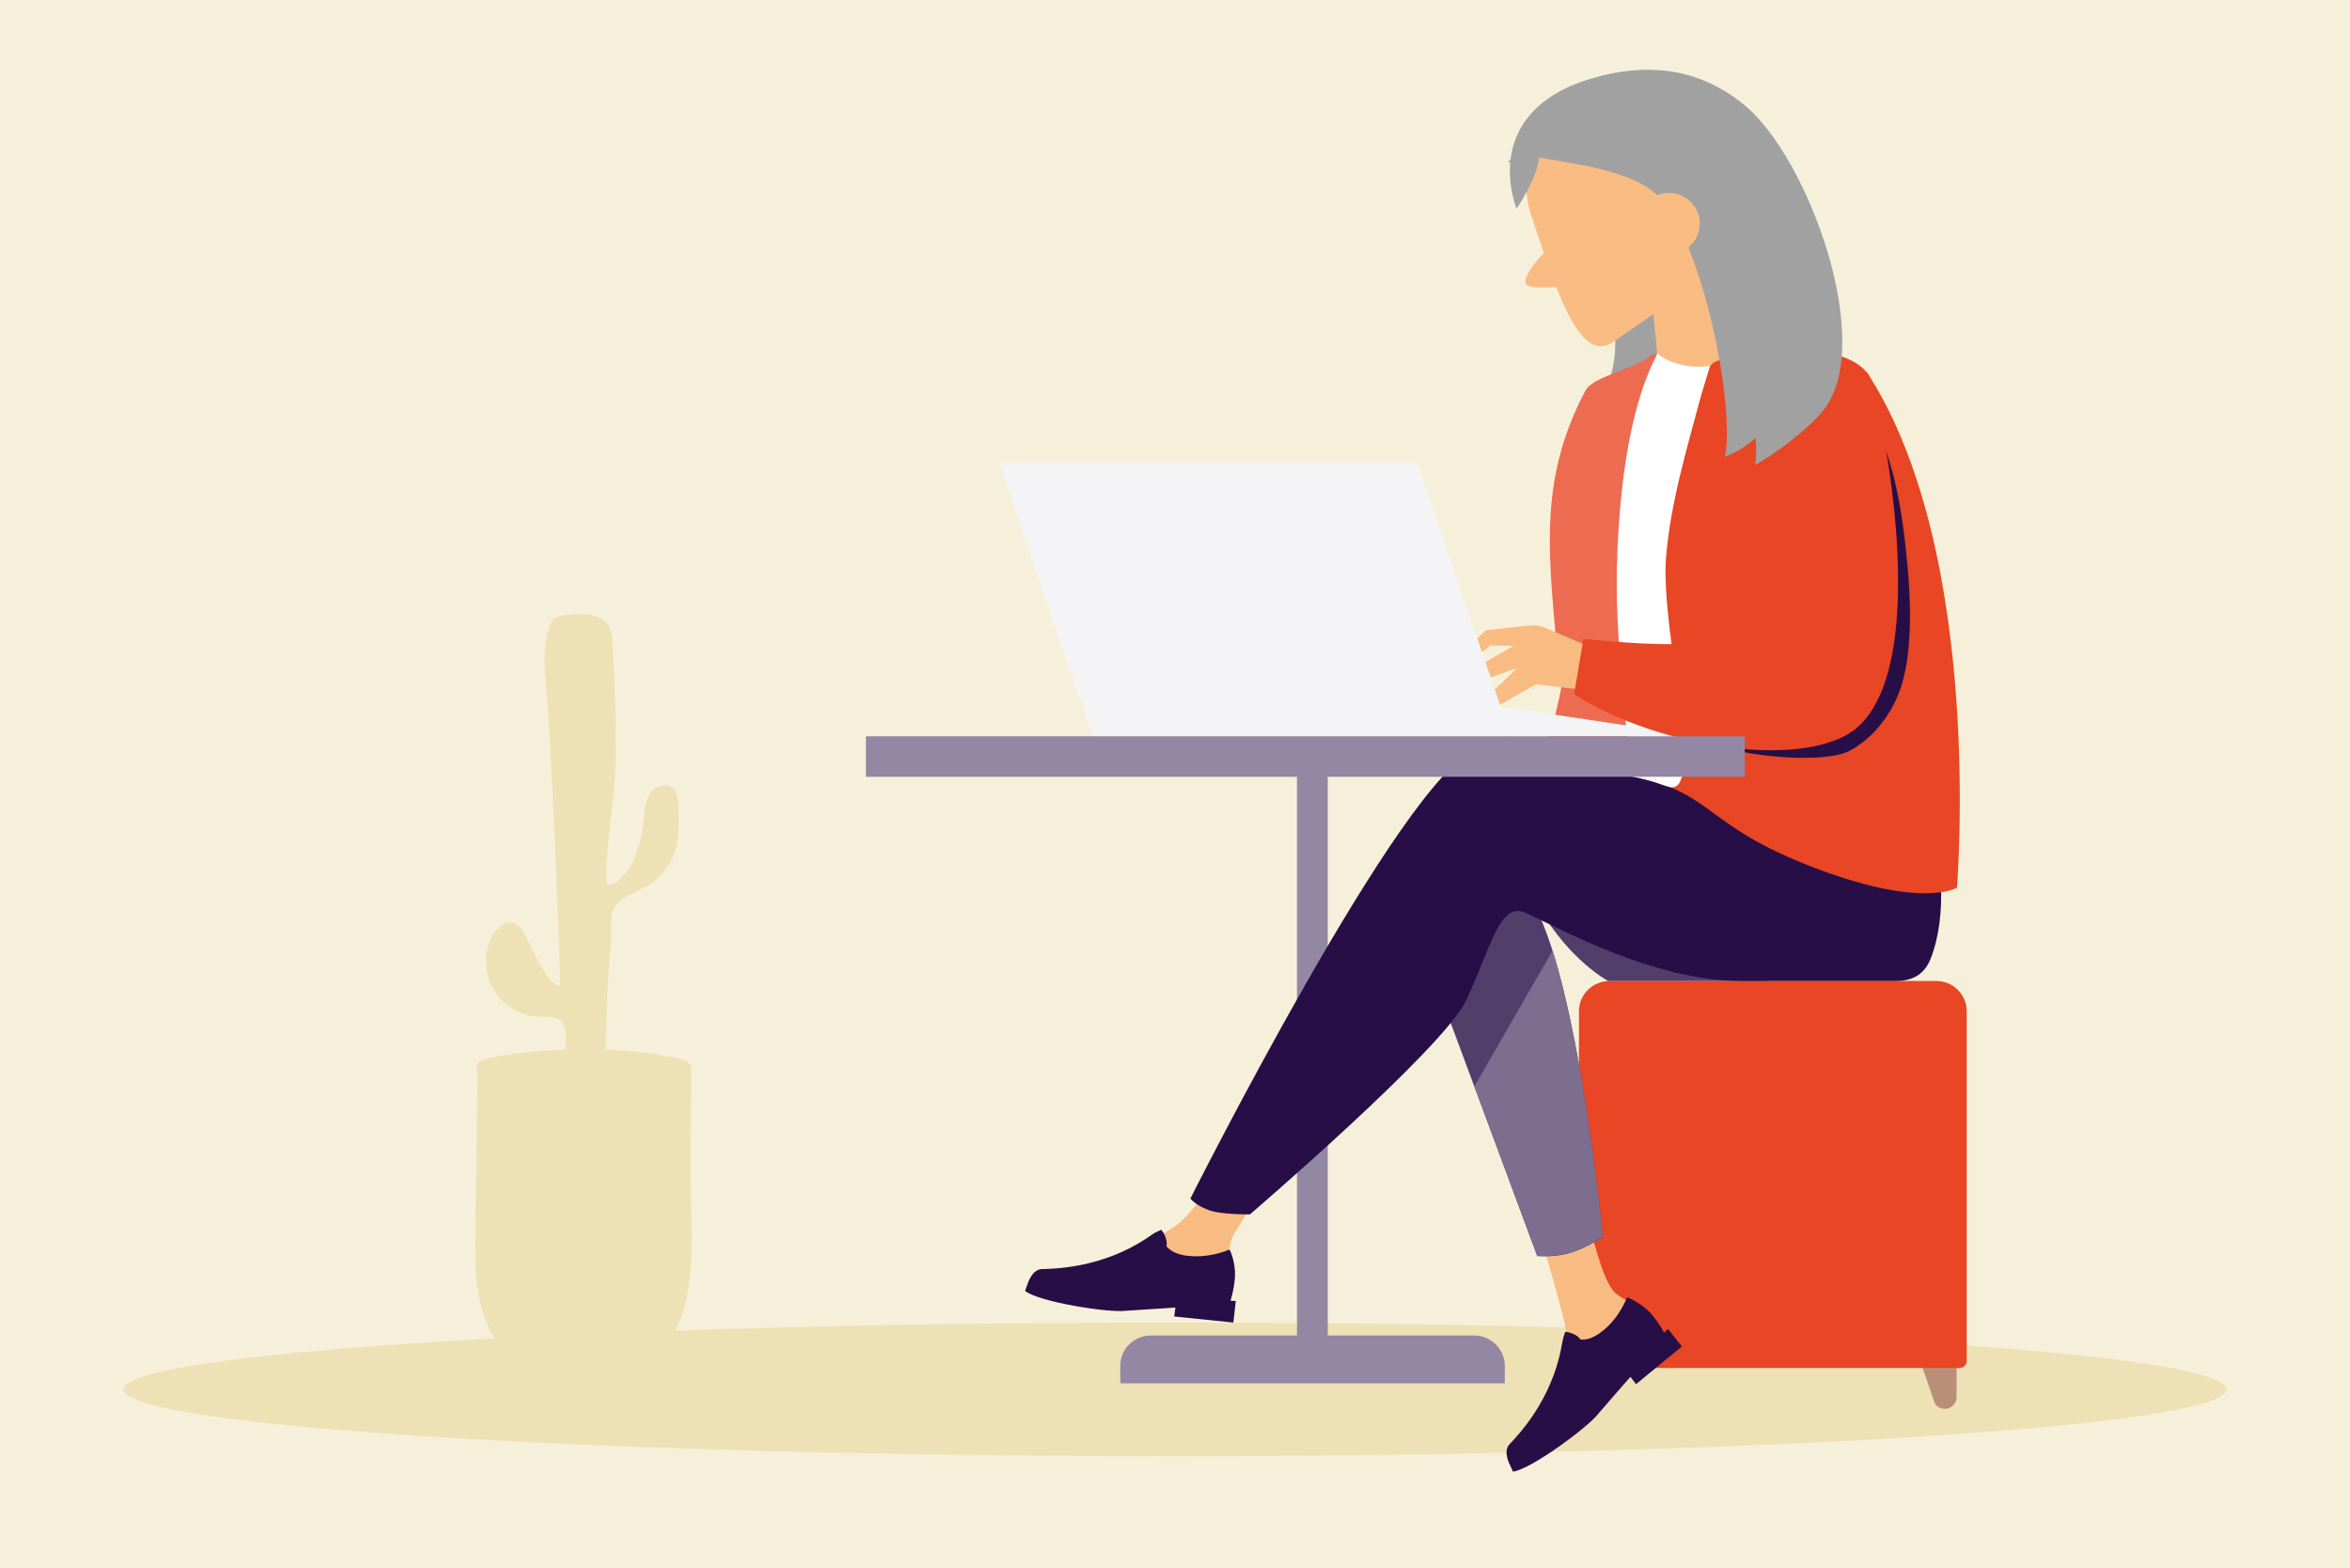 <?xml version="1.0" encoding="utf-8"?>
<!-- Generator: Adobe Illustrator 26.5.0, SVG Export Plug-In . SVG Version: 6.00 Build 0)  -->
<svg version="1.1" id="Layer_1" xmlns="http://www.w3.org/2000/svg" xmlns:xlink="http://www.w3.org/1999/xlink" x="0px" y="0px"
	 viewBox="0 0 580 387" style="enable-background:new 0 0 580 387;" xml:space="preserve">
<style type="text/css">
	.st0{fill:#F6F0DA;}
	.st1{fill:#EDE1B5;}
	.st2{fill:#9387A3;}
	.st3{fill:#B98F79;}
	.st4{fill:#E84624;}
	.st5{fill:#523E6B;}
	.st6{fill:#F8BC83;}
	.st7{fill:#270E46;}
	.st8{fill:#7D6E90;}
	.st9{fill:#A1A1A1;}
	.st10{fill:#ED6B50;}
	.st11{fill:#FFFFFF;}
	.st12{fill:#F4F3F6;}
	.st13{fill-rule:evenodd;clip-rule:evenodd;fill:#E84624;}
	.st14{fill-rule:evenodd;clip-rule:evenodd;fill:#270E46;}
</style>
<rect class="st0" width="580" height="387"/>
<g>
	<g>
		<ellipse class="st1" cx="290" cy="342.9" rx="259.5" ry="16.5"/>
		<g>
			<g>
				<path class="st1" d="M139.7,341.8c0,0,8.4,0,8.4,0c6.7,0,13.4-4.3,17.5-11.3c4.9-8.2,5.3-18.7,5.1-28.7
					c-0.1-2.5-0.2-4.9-0.2-7.4c-0.2-10.4,0.1-21,0.1-31.4c0,0-52.9,0-52.9,0c0.4,0-0.4,36.9-0.4,40.3c0,6.4-0.2,13.2,1.5,19.3
					C121.9,333.8,130.4,341.8,139.7,341.8z"/>
				<path class="st1" d="M117.6,263.3c0,2.7,9.8,3.3,11.6,3.5c8.8,1,17.7,1,26.5,0.3c3.6-0.3,7.3-0.7,10.7-1.6c1.1-0.3,4-0.9,4-2.2
					c0-1.8-4.9-2.5-6.3-2.7c-9-1.7-18.4-1.9-27.6-1.4c-4.2,0.2-8.5,0.6-12.7,1.4C122.3,260.8,117.6,261.3,117.6,263.3z"/>
			</g>
			<path class="st1" d="M121.6,230.8c1.2-2.1,3.8-4,5.8-2.8c0.8,0.5,1.3,1.3,1.8,2.1c1.9,3.1,5.3,12.4,9.1,13.3
				c-0.5-15.1-1.1-30.2-1.8-45.3c-0.4-7.5-0.8-15.1-1.2-22.6c-0.4-6.5-1.8-13.7,0.1-20.1c0.3-1,0.6-2,1.4-2.6
				c0.9-0.8,2.2-0.9,3.4-1.1c3.7-0.4,8.1-0.3,10,2.8c0.8,1.4,0.9,3,1,4.6c0.5,9.9,1,19.9,0.7,29.9c-0.3,9.4-2.3,18.5-2.3,27.8
				c0,0.4,0,0.9,0.3,1.2c0.6,0.7,1.6,0.2,2.3-0.3c4.6-3.6,6.1-9.9,6.7-15.7c0.2-2.2,0.4-4.4,1.6-6.2s4-2.7,5.6-1.2
				c1,1,1.2,2.5,1.3,3.9c0.4,7.7,0.3,14-6.2,19.2c-2.6,2-7.2,3.1-9.2,5.7c-1.8,2.4-1,6.1-1.2,8.8c-0.5,6.1-0.9,12.2-1.1,18.4
				c-0.2,4.3-0.2,8.6-0.2,12.9c-1.3,0.4-3.7,0.9-5.8,0.9c-1.9,0-3.2-0.5-3.9-0.8c-0.1-2.7-0.1-5.3-0.2-8c0-1.1-0.1-2.3-0.7-3.2
				c-1.2-1.7-3.8-1.4-5.8-1.5c-4.6-0.1-9.1-2.8-11.3-6.8C119.3,240,119.4,234.8,121.6,230.8z"/>
			<g>
				<path class="st1" d="M147.9,274.7C147.9,274.7,147.9,274.7,147.9,274.7C147.9,274.7,147.9,274.7,147.9,274.7z"/>
				<path class="st1" d="M147.1,258.4c0-2.3-0.1-4.7-0.2-7c-0.1-4.6-0.3-9.3-0.6-13.9c-0.5-9.3-1.2-18.6-1.5-27.9
					c-0.3-9.2-0.4-18.4,0.3-27.6c0.6-8.1,1.8-16.4,0-24.4c-0.2-1-0.5-1.9-0.8-2.8c-0.2-0.6,0.7-0.9,0.9-0.3c2.5,7.7,1.7,16,1.1,23.9
					c-0.7,8.9-0.9,17.8-0.7,26.7c0.2,9.2,0.8,18.4,1.3,27.6c0.5,9.2,0.9,18.3,1,27.5c0,1.2,0,2.4-0.1,3.6c-0.3,0.1-0.6,0.1-0.9,0.2
					c0-0.2,0-0.5,0-0.7C147.2,261.7,147.1,260,147.1,258.4z"/>
				<path class="st1" d="M142.7,258.3c0-2.3-0.1-4.6-0.2-6.9c-0.2-4.6-0.4-9.2-0.7-13.9c-0.5-9.3-1-18.5-1.4-27.8
					c-0.4-9.3-0.8-18.6-0.8-27.9c0-8.9,1.3-17.6,2.6-26.4c0.2-1.1,0.3-2.2,0.5-3.3c0.1-0.6,1-0.4,0.9,0.3c-1.3,8.6-2.7,17.2-3,25.9
					c-0.2,4.5-0.1,9.1,0.1,13.6c0.1,4.5,0.3,9.1,0.5,13.6c0.4,9.1,0.8,18.2,1.4,27.3c0.5,9,1.1,18.1,1.1,27.1c0,1.5,0,2.9-0.1,4.4
					l0,0l0,0c-0.3,0-0.7,0-1-0.1c0-0.2,0-0.3,0-0.5C142.8,262,142.7,260.1,142.7,258.3z"/>
			</g>
		</g>
	</g>
	<g>
		<polyline class="st2" points="320.1,339.2 327.7,339.2 327.7,186.9 320.1,186.9 		"/>
		<g>
			<g>
				<path class="st3" d="M480,347.7L480,347.7c1.6,0,2.9-1.3,2.9-2.9v-10.7h-9.6l4,11.6C477.6,346.9,478.7,347.7,480,347.7z"/>
			</g>
			<path class="st4" d="M397.3,242.1h80.6c4.2,0,7.5,3.4,7.5,7.5v86.3c0,0.9-0.7,1.7-1.7,1.7h-92.3c-0.9,0-1.7-0.7-1.7-1.7v-86.3
				C389.7,245.4,393.1,242.1,397.3,242.1z"/>
		</g>
		<g>
			<path class="st5" d="M379.8,223.9c7.6,13.2,17.1,18.2,17.1,18.2h39.6C436.4,242.2,374,213.9,379.8,223.9z"/>
			<path class="st6" d="M408.7,326.4c1,1.1,1.1,1.6,0.6,3c0,0,0,0,0,0c-0.9,2.6-3.9,5.2-7.3,8c-0.4,0.4-0.8,0.7-1.2,1
				c-0.1,0.1-0.2,0.2-0.3,0.2c-0.1,0.1,0.8,1,0.7,1c-3.4,3.1-2.1,3.8-8.2,10.1c-6.9,7.2-11.5,5.5-12.8,4.9c-1.1-0.5,1.1-4.1,3.6-8.2
				c0.1-0.2,0.2-0.4,0.4-0.6c0.3-0.5,0.6-1.1,1-1.6c2.9-4.9,2.3-6.4,1.6-14.1c-0.6-6.2-9.7-34.9-9.7-34.9l13.3-2.3
				c0,0,4,22.8,8.4,26.3c2.4,1.9,4.3,2.3,6.1,4.1c0.4,0.4,0.3,0.2,0.4,0.3C406.5,324.4,407.8,325.2,408.7,326.4z"/>
			<path class="st6" d="M303.3,317.5c-0.8,4.1-6.7,3.4-13.2,1.8c-6.5-1.6-5,0.3-14.2-0.7c-9.3-1-12.8-3-13.1-4.4
				c-0.3-1.2,4.3-1.7,9.2-2.2c0.6-0.1,1.2-0.1,1.9-0.2c5.5-0.7,10.3-5.7,15.4-8.7c4.8-2.8,11.9-14.1,11.9-14.1l12.7,1
				c0,0-6.7,10.1-9.3,14.5c-1.5,2.6-1.4,6-1.2,8.7C303.4,314.6,303.5,316,303.3,317.5z"/>
			<path class="st5" d="M352,236.2l11.9,32l15.5,41.8c0,0,4.2,0.4,8.2-0.8c3.7-1.1,8-3.9,8-3.9s-4.3-44.9-12.4-70.6
				c-2.1-6.6-4.4-12-6.9-15C363.9,205,352,236.2,352,236.2z"/>
			<path class="st7" d="M364.1,185.3c7.8-2.5,30,0.7,52.3,5.1l4.7-7.7l48.2-3.8c0,0,15.9,35.3,7.2,57.7c-1.3,3.3-3.8,5.4-8.2,5.5
				c0,0-0.7,0-0.7,0c0,0-28.7,0-38,0c-24,0-50.7-16.5-54.2-17.2c-5.7-1.1-7.9,10.2-13.6,22.1c-5.7,11.9-53.3,52.7-53.3,52.7
				s-7.3,0.1-10.3-1.1c-3.2-1.2-4.4-2.8-4.4-2.8S346.5,191,364.1,185.3z"/>
			<path class="st8" d="M363.9,268.1l15.5,41.8c0,0,4.2,0.4,8.2-0.8c3.7-1.1,8-3.9,8-3.9s-4.3-44.9-12.4-70.6L363.9,268.1z"/>
		</g>
		<g>
			<path class="st9" d="M390.4,58.1c-5.1-8.2-11.6-14.5-18.2-18.2c0.6-0.5,1.3-1,2-1.4c12-7.4,29-1.4,38.2,13.3
				c9.1,14.8,6.8,32.7-5.1,40.1c-3.2,2-6.9,3-10.6,3.1C400.7,85.8,398.6,71.4,390.4,58.1z"/>
			<path class="st6" d="M414.4,48.9c7.3-2.1,6.6,8.6,10.3,21.9c2.8,9.9,12.7,13.1,10.5,18.9c-0.7,2-25.8,10.4-25.8,6.4
				c0-8-1.5-19.4-1.5-19.4S407,51,414.4,48.9z"/>
			<g>
				<path class="st6" d="M378,53.4c6,17.9,11.8,37,20.3,30.9c14.4-10.4,24-13.2,17.6-32.4c-5.5-16.6-9.8-31.3-20.3-30.9
					C385.1,21.4,372.4,36.8,378,53.4z"/>
				
					<ellipse transform="matrix(0.553 -0.833 0.833 0.553 143.482 354.664)" class="st6" cx="402.4" cy="43.6" rx="26.4" ry="24.7"/>
				<path class="st6" d="M376.6,70.1c-0.9-1.9,4-7.7,5.2-8.2c1.2-0.5,5.1,8,3.7,8.6S377.2,71.3,376.6,70.1z"/>
			</g>
		</g>
		<g>
			<defs>
				<polygon id="SVGID_1_" points="256.1,114.1 359.3,114.1 382.5,181.6 279.3,181.6 				"/>
			</defs>
			<clipPath id="SVGID_00000159468619131004292550000016191744278346619057_">
				<use xlink:href="#SVGID_1_"  style="overflow:visible;"/>
			</clipPath>
		</g>
		<g>
			<path class="st4" d="M456.5,93.8c21.3,42.5,22.1,57,21.8,112.3c0,1.6,0,3.3-0.6,4.8c-0.7,1.9-2,3.4-3.4,4.9l-72.1-25.4
				c8.2-26.7,6-12.4,9.7-40.1c2.3-17.5,3.2-35.2,1.9-52.8L456.5,93.8z"/>
		</g>
		<g>
			<path class="st4" d="M394,95.5c7.6-3.5,14.9,10.7,14,6.5c-0.5-2.5-1.1-4.9-1.9-7.3c4.9-1.2,9.8-2.3,14.7-3.5
				c1-0.2,1.6-1.5,2.5-1.9c1.2-0.6,2.8-0.8,4.1-1c2.8-0.4,5.6-0.2,8.4-0.3c2.7-0.1,5.4,0.1,8.2,0.3c2.7,0.2,5.3,0.4,8,0.7
				c0.8,0.1,1.6,0.2,2.4,0.3c0.2,0,0.7,0,0.9,0.1c1.2,0.8,2.8,0,2.1,1.2c-0.2,0.4-0.5,0.6-0.8,0.9c-12.9,10.1-3,32.1,1.1,48
				c2.1,8,4,16,5.6,24c0.2-0.3,0.4-0.6,0.6-0.8c-1,1.4,3.5,11.9,4.1,13.8c0.7,2.6,1.5,5.1,2.1,7.6l-86-1.1
				C396.9,128.7,394,95.5,394,95.5z"/>
		</g>
		<path class="st4" d="M482.9,219.1c0,0-8.7,5.5-36.8-5.6s-22.7-19.4-49.4-22.9s10.2-3.7,10.2-3.7l67.4,21L482.9,219.1z"/>
		<g>
			<path class="st10" d="M384.6,164.4c-2.1-26-5.5-45,6.7-68c1.8-3.5,12.5-5.5,15.8-8.4c0.7-0.6,1.5-0.8,2.3-0.4
				c-0.1,0.3-0.2,0.5-0.3,0.8c-12.2,32.4-8.7,40-8.4,74.7C400.8,174.9,385.2,172.2,384.6,164.4z"/>
			<path class="st11" d="M409.1,87.2c2,2.3,8.9,4.1,13,3c0,0-1.4,4.5-2.2,7.2c-3.5,13.1-7.6,26.6-8.7,40.1
				c-1.5,18.2,10,59.2,0.7,56.7c-2.3-0.6-3.4-1.5-10.4-2.8C401.5,191.5,392.2,119.1,409.1,87.2z"/>
		</g>
		<path class="st4" d="M461.4,92.9c0,0-2.1-4.6-11.1-5.9c-9-1.3-8,6.7-8,6.7l9,4.7L461.4,92.9z"/>
		<path class="st2" d="M363.9,329.6H284c-4.1,0-7.5,3.3-7.5,7.5v4.3h94.9v-4.3C371.4,333,368,329.6,363.9,329.6z"/>
		<path class="st10" d="M388.6,146.3c0,0-3.1,35.5-9.6,41.1c23.2,3,20.6,3.7,20.6,3.7l2.6-4.3c0,0-3.9-30.6-3.1-49.5
			C392.4,133.7,388.6,146.3,388.6,146.3z"/>
		<g>
			<path class="st6" d="M391.4,170.3l-12.3-1.4l-9.6,5.4l-1.6,4.4c0,0-1.7,1-2.3-1.1l1.2-5.4l7.6-7.3l-7.7,2.7l-2.7,3.8
				c0,0-2.2,1.6-2.4-0.6l2.7-6.1l9.2-5.3l-5.6-0.1l-6.1,4.7c0,0-0.7,1.6-1.6,1.2c-0.9-0.5-1.4-1.4,1.5-4.6c2.9-3.2,5.1-5.1,5.1-5.1
				l10.6-1.1c1.5-0.2,3,0.1,4.4,0.7l16,6.9L391.4,170.3z"/>
		</g>
		<polygon class="st12" points="372.9,181.7 419.3,181.7 367.1,173.9 		"/>
		<polygon class="st12" points="246.5,114.2 349.7,114.2 372.9,181.7 269.7,181.7 		"/>
		<path class="st13" d="M460.8,91.9l-23.1,1.2c0,0-14.4,31.9-14.2,45.3c0.1,13.4,12.1,48.7,9,62l50.5,18.7
			C482.9,219.1,490,136.9,460.8,91.9z"/>
		<path class="st14" d="M459.1,98.4c8.1,11.6,10.4,27.3,11.7,41.3c0.6,6.9,0.9,13.8,0.2,20.7c-0.3,3.2-0.9,6.3-1.9,9.4
			c-2.2,6.4-6.5,12.1-12.4,15.4c-5.9,3.3-24.5,1.6-30.8-0.8c2.1-2.8,16.1-4.8,17.7-8c4.8-9.9,6.5-21.1,7.3-32
			c0.8-11,0.8-22.1,2.6-33c0.5-3.1,1.1-6.1,2.5-8.9L459.1,98.4z"/>
		<path class="st13" d="M459.3,178.7c-11.8,12-50.2,6-70.8-7.4l2.3-13.6c19.5,1.8,35.7,2.8,45-4.8c9.9-8,2.8-54.6,14-62.4
			c3.2-2.2,9.9-1.7,12.4,5.5C464.7,103.2,476.5,161.2,459.3,178.7z"/>
		<path class="st9" d="M389.7,20.4c17.2-6.1,30.4-3,40.8,5.5c15.8,12.9,32.6,59,19.5,75.4c-3.5,4.4-12.1,11-16.8,13.4
			c0.3-1.8,0.3-4,0.1-6.7c-2.2,2.2-5.2,3.9-7.6,4.7c2-8.4-1.9-34.4-9-51.6c2.4-2,3.5-5.3,2.4-8.4c-1.4-4-5.7-6-9.7-4.7
			c-0.1,0.1-0.3,0.1-0.4,0.2c-6-6-19.9-7.7-29.1-9.3c-0.7,5.5-5.6,12.6-5.6,12.6S365.2,29.6,389.7,20.4z"/>
		
			<rect x="213.7" y="181.8" transform="matrix(-1 -4.490376e-11 4.490376e-11 -1 644.313 373.513)" class="st2" width="216.9" height="10"/>
		<path class="st7" d="M411.7,328l-1,0.9c0,0-1.3-2.6-3.4-4.9s-5.5-3.8-5.7-3.8c-0.2,0.2-2,5.5-6.9,8.9c-1.9,1.3-3.3,1.6-4.6,1.5
			c-1.3-1.8-3.8-1.9-3.8-1.9l-0.5,1.6c-0.5,1.5-1.2,13.6-13.2,26.1c-1.8,1.8,0.1,5.2,0.1,5.2s0.7,1.5,0.7,1.6
			c4.5-0.6,18.4-10.9,20.9-14.1c0.2-0.3,8.1-9.3,8.1-9.3l1.4,1.8l11.3-9.3L411.7,328z"/>
		<path class="st7" d="M305,321.1l-1.3-0.1c0,0,0.9-2.7,1.1-5.9c0.2-3.2-1.1-6.6-1.4-6.7c-0.3,0.1-5.3,2.4-11.2,1.4
			c-2.2-0.4-3.5-1.3-4.3-2.2c0.4-2.2-1.3-4.1-1.3-4.1l-1.5,0.7c-1.4,0.7-10.5,8.7-27.9,9c-2.5,0-3.6,3.7-3.6,3.7s-0.6,1.6-0.6,1.7
			c3.6,2.8,20.7,5.4,24.7,4.9c0.3,0,12.4-0.8,12.4-0.8l-0.3,2.2l14.6,1.5L305,321.1z"/>
	</g>
</g>
</svg>
